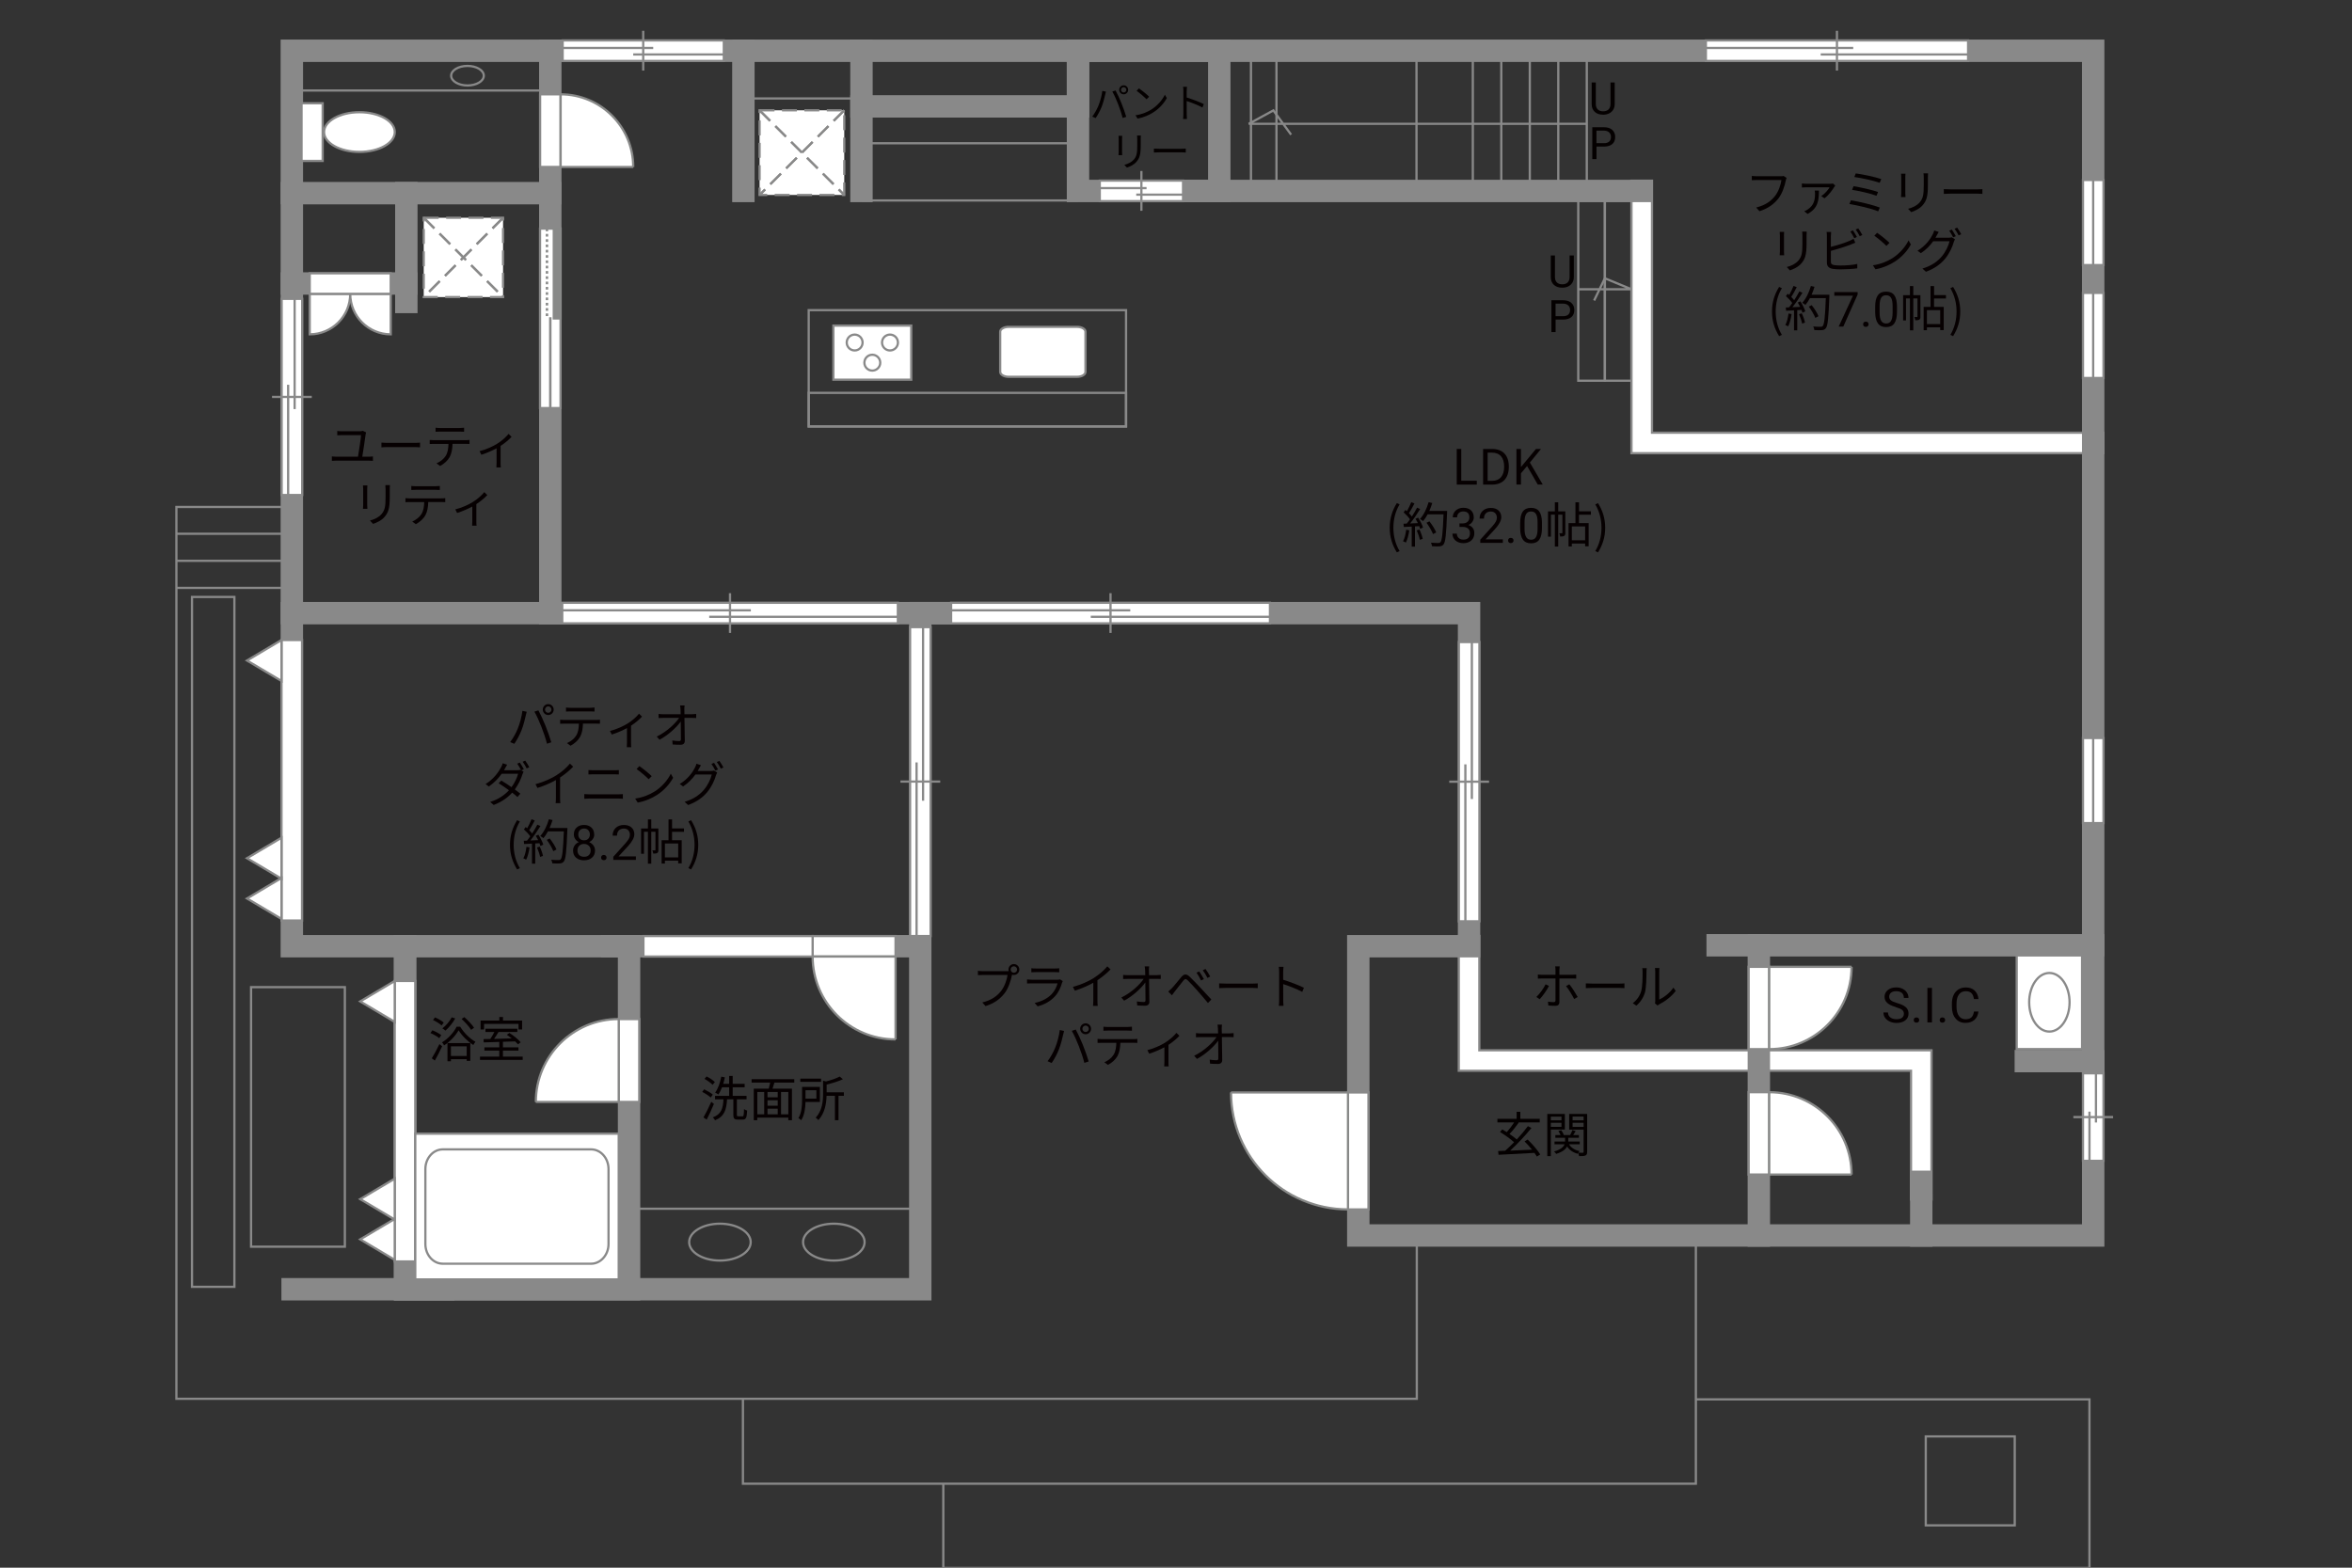 <?xml version="1.0" encoding="UTF-8"?><svg xmlns="http://www.w3.org/2000/svg" viewBox="0 0 630 420"><rect x="0" y="0" width="630" height="420" fill="#333333" stroke="none"/><defs><style>.cls-1{fill:#040000;}.cls-2{fill:#060001;}.cls-3,.cls-4,.cls-5,.cls-6{fill:#fff;}.cls-7{fill:#888988;}.cls-8,.cls-9,.cls-4,.cls-5,.cls-10,.cls-6{stroke-width:.6px;}.cls-8,.cls-9,.cls-11,.cls-12,.cls-10,.cls-13,.cls-14{fill:none;}.cls-8,.cls-9,.cls-6{stroke-dasharray:0 0 4 2;}.cls-8,.cls-5,.cls-11,.cls-10,.cls-14,.cls-6{stroke:#898989;}.cls-9{stroke:#898988;}.cls-4,.cls-12,.cls-13{stroke:#888988;}.cls-11,.cls-12,.cls-13{stroke-width:.65px;}.cls-13{stroke-dasharray:0 0 0 0 .71 0 0 .71;}.cls-14{stroke-linecap:square;stroke-width:6px;}</style></defs><g id="kan"><line class="cls-10" x1="425.03" y1="51.16" x2="425.03" y2="13.6"/><line class="cls-10" x1="417.4" y1="51.16" x2="417.4" y2="13.6"/><line class="cls-10" x1="409.77" y1="51.16" x2="409.77" y2="13.6"/><line class="cls-10" x1="402.13" y1="51.16" x2="402.13" y2="13.6"/><line class="cls-10" x1="394.5" y1="51.16" x2="394.5" y2="13.6"/><polyline class="cls-10" points="425.03 33.17 334.5 33.17 341.08 29.58 345.83 36.08"/><rect class="cls-10" x="335.08" y="13.6" width="6.83" height="36.15"/><line class="cls-10" x1="379.42" y1="49.17" x2="379.42" y2="15"/><rect class="cls-10" x="429.88" y="53.75" width="7.12" height="48.25"/><rect class="cls-10" x="422.75" y="53.75" width="7.12" height="48.25"/><polyline class="cls-10" points="422.75 77.5 437 77.5 429.88 74.56 427 80.5"/><polyline class="cls-10" points="379.5 331 379.5 374.75 47.25 374.75 47.25 135.82 78.17 135.82"/><line class="cls-10" x1="47.25" y1="143" x2="78.17" y2="143"/><line class="cls-10" x1="47.25" y1="150.25" x2="78.17" y2="150.25"/><line class="cls-10" x1="47.25" y1="157.5" x2="78.17" y2="157.5"/><rect class="cls-10" x="51.43" y="159.93" width="11.35" height="184.82"/><rect class="cls-10" x="67.25" y="264.47" width="25.12" height="69.53"/><polyline class="cls-10" points="199 374.75 199 397.5 454.25 397.5 454.25 331"/><polyline class="cls-10" points="454.25 374.9 559.67 374.9 559.67 420.07 252.67 420.07 252.67 397.5"/><line class="cls-10" x1="168.5" y1="323.83" x2="246.5" y2="323.83"/><rect class="cls-10" x="216.62" y="83.09" width="85" height="31.16"/><rect class="cls-10" x="216.62" y="105.25" width="85" height="9"/><line class="cls-10" x1="288.75" y1="53.71" x2="230.75" y2="53.71"/><line class="cls-10" x1="288.75" y1="38.38" x2="233.27" y2="38.38"/><line class="cls-10" x1="230.75" y1="26.38" x2="199.12" y2="26.38"/><line class="cls-10" x1="79.5" y1="24.25" x2="147.4" y2="24.25"/><rect class="cls-10" x="515.83" y="384.83" width="23.83" height="23.83"/></g><g id="_外壁"><polygon class="cls-5" points="437 121.42 437 48.41 442.5 48.41 442.5 115.92 560.67 115.92 563.42 115.92 563.42 121.42 437 121.42 437 121.42"/><polygon class="cls-5" points="511.87 321.37 511.87 286.87 390.75 286.87 390.75 250.75 396.25 250.75 396.25 281.38 517.37 281.38 517.37 318.62 517.38 321.37 511.87 321.37 511.87 321.37"/><polygon class="cls-14" points="78.17 13.6 78.17 253.5 108.5 253.5 108.5 345.4 246.5 345.4 246.5 164.27 393.5 164.27 393.5 253.5 363.83 253.5 363.83 331 560.67 331 560.67 13.6 78.17 13.6"/><line class="cls-14" x1="118.75" y1="345.4" x2="78.38" y2="345.4"/><rect class="cls-14" x="108.5" y="253.5" width="60" height="91.9"/><line class="cls-14" x1="164" y1="253.5" x2="244.17" y2="253.5"/><line class="cls-14" x1="252" y1="164.27" x2="78.17" y2="164.27"/><line class="cls-14" x1="147.4" y1="164.27" x2="147.4" y2="13.6"/><line class="cls-14" x1="147.4" y1="51.75" x2="78.17" y2="51.75"/><line class="cls-14" x1="108.84" y1="51.75" x2="108.84" y2="80.9"/><line class="cls-14" x1="108.84" y1="75.95" x2="78.17" y2="75.95"/><line class="cls-14" x1="199.12" y1="51.16" x2="199.12" y2="13.6"/><line class="cls-14" x1="230.75" y1="51.16" x2="230.75" y2="13.6"/><polyline class="cls-14" points="230.75 28.5 288.75 28.5 288.75 13.6"/><rect class="cls-14" x="288.75" y="13.6" width="37.84" height="37.56"/><line class="cls-14" x1="315.5" y1="51.16" x2="439.75" y2="51.16"/><line class="cls-14" x1="460.09" y1="253.25" x2="560.67" y2="253.25"/><line class="cls-14" x1="471.12" y1="253.25" x2="471.12" y2="331"/><line class="cls-14" x1="514.62" y1="316.62" x2="514.62" y2="331"/><line class="cls-14" x1="542.63" y1="284.28" x2="560.67" y2="284.28"/></g><g id="_建距"><polygon class="cls-5" points="560.67 197.72 557.94 197.72 557.94 220.52 563.44 220.52 563.44 197.72 560.67 197.72"/><line class="cls-10" x1="560.67" y1="220.52" x2="560.67" y2="197.72"/><polygon class="cls-5" points="560.67 78.47 557.94 78.47 557.94 101.27 563.44 101.27 563.44 78.47 560.67 78.47"/><line class="cls-10" x1="560.67" y1="101.27" x2="560.67" y2="78.47"/><polygon class="cls-5" points="560.67 48.22 557.94 48.22 557.94 71.02 563.44 71.02 563.44 48.22 560.67 48.22"/><line class="cls-10" x1="560.67" y1="71.02" x2="560.67" y2="48.22"/><polygon class="cls-5" points="147.4 44.73 144.67 44.73 144.67 25.27 150.17 25.27 150.17 44.73 147.4 44.73"/><path class="cls-4" d="m169.62,44.73h-19.45v-19.46c10.74,0,19.45,8.71,19.45,19.46"/><polygon class="cls-5" points="239.88 253.5 239.88 250.77 217.67 250.77 217.67 256.27 239.88 256.27 239.88 253.5"/><path class="cls-4" d="m239.88,278.47v-22.2h-22.21c0,12.26,9.94,22.2,22.21,22.2"/><polygon class="cls-5" points="217.67 253.5 217.67 250.77 172.34 250.77 172.34 256.27 217.67 256.27 217.67 253.5"/><polygon class="cls-5" points="168.5 295.22 171.23 295.22 171.23 273.02 165.73 273.02 165.73 295.22 168.5 295.22"/><path class="cls-4" d="m143.53,295.22h22.2v-22.21c-12.26,0-22.2,9.94-22.2,22.21"/><polygon class="cls-5" points="363.83 292.68 366.56 292.68 366.56 324.02 361.06 324.02 361.06 292.68 363.83 292.68"/><path class="cls-4" d="m329.74,292.68h31.33v31.33c-17.3,0-31.33-14.02-31.33-31.33"/><polygon class="cls-5" points="471.12 314.67 468.39 314.67 468.39 292.61 473.9 292.61 473.9 314.67 471.12 314.67"/><path class="cls-4" d="m495.96,314.67h-22.06v-22.06c12.18,0,22.06,9.87,22.06,22.06"/><polygon class="cls-5" points="471.12 259.02 468.39 259.02 468.39 281.08 473.9 281.08 473.9 259.02 471.12 259.02"/><path class="cls-4" d="m495.96,259.02h-22.06v22.06c12.18,0,22.06-9.87,22.06-22.06"/><polygon class="cls-5" points="78.17 171.47 80.9 171.47 80.9 246.62 75.4 246.62 75.4 171.47 78.17 171.47"/><polygon class="cls-5" points="75.4 171.47 66.16 176.96 75.4 182.44 75.4 171.47"/><polygon class="cls-5" points="75.4 235.22 66.16 240.71 75.4 246.19 75.4 235.22"/><polygon class="cls-5" points="75.4 224.44 66.16 229.92 75.4 235.41 75.4 224.44"/><polygon class="cls-5" points="108.5 262.81 111.23 262.81 111.23 337.96 105.73 337.96 105.73 262.81 108.5 262.81"/><polygon class="cls-5" points="105.73 262.81 96.49 268.29 105.73 273.78 105.73 262.81"/><polygon class="cls-5" points="105.73 326.56 96.49 332.04 105.73 337.53 105.73 326.56"/><polygon class="cls-5" points="105.73 315.78 96.49 321.26 105.73 326.74 105.73 315.78"/><path class="cls-5" d="m93.81,78.72h-10.85v10.85c5.99,0,10.85-4.86,10.85-10.85Z"/><path class="cls-5" d="m93.81,78.72h10.85v10.85c-5.99,0-10.85-4.86-10.85-10.85Z"/><polygon class="cls-5" points="82.96 75.95 82.96 73.22 104.66 73.22 104.66 78.72 82.96 78.72 82.96 75.95"/><polygon class="cls-5" points="456.93 13.6 456.93 16.33 527.17 16.33 527.17 10.83 456.93 10.83 456.93 13.6"/><line class="cls-10" x1="492.04" y1="8.25" x2="492.04" y2="18.91"/><line class="cls-10" x1="496.4" y1="12.85" x2="456.93" y2="12.85"/><line class="cls-10" x1="527.17" y1="14.59" x2="487.69" y2="14.59"/><polygon class="cls-5" points="294.58 51.16 294.58 53.89 316.89 53.89 316.89 48.39 294.58 48.39 294.58 51.16"/><line class="cls-10" x1="305.73" y1="45.81" x2="305.73" y2="56.47"/><line class="cls-10" x1="307.11" y1="50.4" x2="294.58" y2="50.4"/><line class="cls-10" x1="316.89" y1="52.15" x2="304.35" y2="52.15"/><polygon class="cls-5" points="150.71 13.6 150.71 16.33 193.88 16.33 193.88 10.83 150.71 10.83 150.71 13.6"/><line class="cls-10" x1="172.29" y1="8.25" x2="172.29" y2="18.91"/><line class="cls-10" x1="174.97" y1="12.85" x2="150.71" y2="12.85"/><line class="cls-10" x1="193.88" y1="14.59" x2="169.61" y2="14.59"/><polygon class="cls-5" points="78.17 80.06 75.44 80.06 75.44 132.62 80.94 132.62 80.94 80.06 78.17 80.06"/><line class="cls-10" x1="83.51" y1="106.34" x2="72.86" y2="106.34"/><line class="cls-10" x1="78.92" y1="109.6" x2="78.92" y2="80.06"/><line class="cls-10" x1="77.18" y1="132.62" x2="77.18" y2="103.08"/><polygon class="cls-5" points="150.6 164.27 150.6 167 240.5 167 240.5 161.49 150.6 161.49 150.6 164.27"/><line class="cls-10" x1="195.54" y1="158.92" x2="195.54" y2="169.57"/><line class="cls-10" x1="201.12" y1="163.51" x2="150.6" y2="163.51"/><line class="cls-10" x1="240.5" y1="165.25" x2="189.97" y2="165.25"/><polygon class="cls-5" points="254.76 164.27 254.76 167 340.17 167 340.17 161.49 254.76 161.49 254.76 164.27"/><line class="cls-10" x1="297.46" y1="158.92" x2="297.46" y2="169.57"/><line class="cls-10" x1="302.75" y1="163.51" x2="254.76" y2="163.51"/><line class="cls-10" x1="340.17" y1="165.25" x2="292.17" y2="165.25"/><polygon class="cls-5" points="246.5 168.01 243.77 168.01 243.77 250.77 249.27 250.77 249.27 168.01 246.5 168.01"/><line class="cls-10" x1="251.85" y1="209.39" x2="241.19" y2="209.39"/><line class="cls-10" x1="247.25" y1="214.52" x2="247.25" y2="168.01"/><line class="cls-10" x1="245.51" y1="250.77" x2="245.51" y2="204.26"/><polygon class="cls-5" points="393.5 172.01 390.77 172.01 390.77 246.83 396.27 246.83 396.27 172.01 393.5 172.01"/><line class="cls-10" x1="398.85" y1="209.42" x2="388.19" y2="209.42"/><line class="cls-10" x1="394.25" y1="214.06" x2="394.25" y2="172.01"/><line class="cls-10" x1="392.51" y1="246.83" x2="392.51" y2="204.78"/><polygon class="cls-5" points="560.67 287.55 557.94 287.55 557.94 311 563.44 311 563.44 287.55 560.67 287.55"/><line class="cls-10" x1="566.01" y1="299.28" x2="555.36" y2="299.28"/><line class="cls-10" x1="561.42" y1="300.73" x2="561.42" y2="287.55"/><line class="cls-10" x1="559.68" y1="311" x2="559.68" y2="297.82"/><rect class="cls-5" x="540.19" y="255.97" width="17.51" height="25.09"/><path class="cls-10" d="m548.94,276.37c-2.98,0-5.41-3.51-5.41-7.85s2.42-7.85,5.41-7.85,5.41,3.52,5.41,7.85-2.43,7.85-5.41,7.85Z"/><rect class="cls-5" x="111.23" y="303.72" width="54.5" height="39.05"/><path class="cls-10" d="m163,313.2c0-2.91-2.1-5.27-4.66-5.27h-39.74c-2.56,0-4.66,2.36-4.66,5.27v20.09c0,2.9,2.1,5.27,4.66,5.27h39.74c2.56,0,4.66-2.37,4.66-5.27v-20.09Z"/><path class="cls-10" d="m184.6,332.78c0-2.72,3.69-4.94,8.24-4.94s8.24,2.21,8.24,4.94-3.69,4.94-8.24,4.94-8.24-2.22-8.24-4.94Z"/><path class="cls-10" d="m215.11,332.78c0-2.72,3.69-4.94,8.24-4.94s8.24,2.21,8.24,4.94-3.69,4.94-8.24,4.94-8.24-2.22-8.24-4.94Z"/><rect class="cls-5" x="80.77" y="27.67" width="5.66" height="15.44"/><path class="cls-5" d="m96.28,30.06c-5.23,0-9.48,2.38-9.48,5.32s4.25,5.32,9.48,5.32,9.47-2.38,9.47-5.32-4.24-5.32-9.47-5.32Z"/><path class="cls-10" d="m120.85,20.28c0-1.45,1.96-2.62,4.37-2.62s4.37,1.17,4.37,2.62-1.96,2.62-4.37,2.62-4.37-1.18-4.37-2.62Z"/><rect class="cls-6" x="203.46" y="29.55" width="22.68" height="22.68"/><line class="cls-9" x1="226.14" y1="29.55" x2="203.46" y2="52.23"/><line class="cls-8" x1="226.14" y1="29.55" x2="203.46" y2="52.23"/><line class="cls-9" x1="203.45" y1="29.55" x2="226.14" y2="52.23"/><line class="cls-8" x1="203.45" y1="29.55" x2="226.14" y2="52.23"/><rect class="cls-6" x="113.5" y="58.34" width="21.25" height="21.25"/><line class="cls-9" x1="134.76" y1="58.34" x2="113.5" y2="79.59"/><line class="cls-8" x1="134.76" y1="58.34" x2="113.5" y2="79.59"/><line class="cls-9" x1="113.5" y1="58.34" x2="134.75" y2="79.59"/><line class="cls-8" x1="113.5" y1="58.34" x2="134.75" y2="79.59"/><polygon class="cls-5" points="147.38 61.25 144.65 61.25 144.65 109.33 150.15 109.33 150.15 61.25 147.38 61.25"/><rect class="cls-7" x="148.36" y="61.25" width="1.78" height="24.04"/><rect class="cls-12" x="148.36" y="61.25" width="1.78" height="24.04"/><line class="cls-13" x1="146.51" y1="61.25" x2="146.51" y2="85.29"/><path class="cls-3" d="m147.4,85.29l-.07,24.04.07-24.04Z"/><line class="cls-11" x1="147.4" y1="84.99" x2="147.4" y2="109.39"/><path class="cls-5" d="m290.75,88.88c0-.73-1-1.31-2.24-1.31h-18.35c-1.24,0-2.25.58-2.25,1.31v10.75c0,.72,1.01,1.32,2.25,1.32h18.35c1.24,0,2.24-.59,2.24-1.32v-10.75Z"/><rect class="cls-5" x="223.23" y="87.23" width="20.85" height="14.49"/><path class="cls-5" d="m236.26,91.77c0,1.17.95,2.12,2.13,2.12s2.13-.95,2.13-2.12-.95-2.13-2.13-2.13-2.13.95-2.13,2.13Z"/><path class="cls-5" d="m226.8,91.77c0,1.17.96,2.12,2.13,2.12s2.12-.95,2.12-2.12-.95-2.13-2.12-2.13-2.13.95-2.13,2.13Z"/><path class="cls-5" d="m231.53,97.17c0,1.17.95,2.12,2.12,2.12s2.13-.95,2.13-2.12-.96-2.13-2.13-2.13-2.12.95-2.12,2.13Z"/><path class="cls-2" d="m271.57,258.28c.81,0,1.47.66,1.47,1.47s-.66,1.46-1.47,1.46c-.17,0-.34-.03-.49-.08,0,.04-.01.09-.03.14-.27,1.37-.91,3.46-1.94,4.8-1.18,1.52-2.73,2.73-5.12,3.47l-.88-.97c2.52-.62,3.99-1.73,5.07-3.12.92-1.18,1.53-2.99,1.7-4.24h-6.64c-.52,0-.96.03-1.3.04v-1.16c.36.05.87.09,1.3.09h6.53c.12,0,.26,0,.42-.01-.04-.13-.07-.27-.07-.42,0-.81.65-1.47,1.46-1.47Zm0,2.33c.48,0,.87-.39.87-.86s-.39-.87-.87-.87-.86.39-.86.87.39.86.86.86Z"/><path class="cls-2" d="m284.5,263.21c-.35,1.29-.94,2.64-1.9,3.69-1.36,1.49-2.99,2.26-4.65,2.72l-.81-.92c1.85-.38,3.47-1.21,4.58-2.38.79-.83,1.31-1.94,1.55-2.87h-6.9c-.31,0-.81.01-1.27.04v-1.09c.48.05.92.08,1.27.08h6.85c.3,0,.57-.03.71-.1l.74.47c-.06.12-.14.29-.17.38Zm-7.07-3.74h5.11c.42,0,.87-.01,1.18-.07v1.08c-.31-.03-.75-.04-1.2-.04h-5.1c-.4,0-.82.01-1.17.04v-1.08c.34.05.75.07,1.17.07Z"/><path class="cls-2" d="m293.05,261.96c1.35-.85,2.65-1.98,3.55-3.06l.87.81c-.99,1.03-2.18,2.01-3.51,2.9v5.49c0,.49.03,1.13.08,1.39h-1.27c.04-.25.08-.9.08-1.39v-4.81c-1.37.78-3.15,1.56-4.95,2.12l-.52-1.01c2.25-.61,4.24-1.52,5.68-2.43Z"/><path class="cls-2" d="m307.75,260c0,.3.01.74.03,1.26h2.04c.34,0,.85-.05,1.1-.08v1.09c-.3-.01-.75-.03-1.07-.03h-2.07c.04,1.95.08,4.54.09,6.16,0,.68-.4,1.04-1.18,1.04-.68,0-1.44-.03-2.08-.08l-.09-1.07c.62.1,1.35.16,1.83.16.38,0,.48-.17.48-.52,0-1.04-.01-2.98-.04-4.72-1.08,1.53-3.35,3.64-5.68,4.88l-.75-.84c2.64-1.29,4.95-3.45,5.98-5h-4.28c-.44,0-.82.01-1.22.04v-1.11c.38.04.79.08,1.2.08h4.73c-.01-.52-.03-.96-.04-1.26-.04-.49-.06-.82-.12-1.09h1.21c-.05.36-.08.73-.08,1.09Z"/><path class="cls-2" d="m313.86,264.79c.61-.62,1.74-2.07,2.56-3.03.7-.82,1.31-.96,2.2-.13.79.75,1.9,1.91,2.67,2.73.87.92,2.17,2.34,3.17,3.41l-.9.95c-.92-1.12-2.07-2.44-2.9-3.39-.75-.86-1.96-2.15-2.51-2.68-.51-.49-.75-.44-1.2.09-.62.77-1.7,2.18-2.3,2.91-.26.32-.55.73-.74,1l-.98-.99c.34-.29.57-.52.92-.87Zm8.61-2.47l-.77.35c-.32-.69-.78-1.5-1.21-2.09l.74-.31c.33.47.92,1.44,1.24,2.05Zm1.7-.69l-.75.36c-.34-.69-.81-1.47-1.25-2.05l.73-.34c.35.46.96,1.42,1.27,2.03Z"/><path class="cls-2" d="m328.38,263.52h7.12c.65,0,1.12-.04,1.4-.06v1.27c-.26-.01-.81-.06-1.39-.06h-7.14c-.71,0-1.4.03-1.81.06v-1.27c.39.03,1.08.06,1.81.06Z"/><path class="cls-2" d="m342.63,260.37c0-.36-.03-.95-.1-1.35h1.27c-.04.4-.09.96-.09,1.35v2.12c1.72.52,4.19,1.46,5.55,2.14l-.44,1.11c-1.42-.77-3.67-1.64-5.11-2.09.01,1.95.01,3.91.01,4.29,0,.4.03,1.11.08,1.53h-1.26c.07-.42.09-1.05.09-1.53v-7.57Z"/><path class="cls-2" d="m283.86,275.95l1.16.25c-.08.29-.18.66-.23.94-.18.82-.64,2.74-1.18,4.07-.48,1.2-1.18,2.54-1.91,3.58l-1.1-.47c.82-1.08,1.55-2.44,2-3.54.56-1.34,1.1-3.32,1.27-4.82Zm3.24.22l1.05-.35c.52.94,1.35,2.73,1.9,4.11.53,1.29,1.22,3.28,1.56,4.45l-1.16.38c-.32-1.33-.92-3.08-1.47-4.47-.52-1.34-1.31-3.15-1.89-4.11Zm3.69-2.01c.79,0,1.46.66,1.46,1.47s-.66,1.46-1.46,1.46-1.46-.65-1.46-1.46.65-1.47,1.46-1.47Zm0,2.33c.47,0,.86-.39.86-.86s-.39-.87-.86-.87-.86.39-.86.87.38.86.86.86Z"/><path class="cls-2" d="m295.12,278.39h8.52c.27,0,.7-.01,1.01-.07v1.08c-.29-.01-.7-.03-1.01-.03h-3.54c-.04,1.4-.25,2.59-.77,3.55-.47.87-1.46,1.81-2.56,2.38l-.96-.71c1.01-.42,1.95-1.17,2.46-1.99.57-.91.71-2,.75-3.22h-3.9c-.39,0-.77,0-1.13.03v-1.08c.36.04.73.07,1.13.07Zm1.6-3.25h5.27c.36,0,.83-.03,1.21-.08v1.08c-.38-.03-.83-.04-1.21-.04h-5.25c-.43,0-.86.01-1.18.04v-1.08c.36.04.75.08,1.17.08Z"/><path class="cls-2" d="m312.02,279.37c1.24-.75,2.43-1.82,3.09-2.65l.81.78c-.65.71-1.76,1.66-2.94,2.43v4.63c0,.4.01.94.06,1.14h-1.2c.03-.21.05-.74.05-1.14v-3.98c-1.09.58-2.6,1.26-4.07,1.72l-.49-.96c1.72-.4,3.63-1.31,4.68-1.96Z"/><path class="cls-2" d="m327.25,275.6c0,.3.01.74.03,1.26h2.04c.34,0,.84-.05,1.11-.08v1.09c-.3-.01-.75-.03-1.07-.03h-2.07c.04,1.95.08,4.54.09,6.16,0,.68-.4,1.04-1.18,1.04-.68,0-1.44-.03-2.08-.08l-.09-1.07c.62.1,1.35.16,1.83.16.38,0,.48-.17.48-.52,0-1.04-.01-2.98-.04-4.72-1.08,1.53-3.35,3.64-5.68,4.88l-.75-.84c2.64-1.29,4.95-3.45,5.98-5h-4.28c-.44,0-.82.01-1.22.04v-1.11c.38.04.79.08,1.2.08h4.73c-.01-.52-.03-.96-.04-1.26-.04-.49-.06-.82-.12-1.09h1.21c-.05.36-.08.73-.08,1.09Z"/></g><g id="_文字"><path class="cls-2" d="m507.78,269.79c-1.04-.3-1.8-.67-2.28-1.11-.48-.44-.71-.98-.71-1.62,0-.73.29-1.33.87-1.81.58-.48,1.34-.71,2.27-.71.63,0,1.2.12,1.7.37.5.25.88.58,1.16,1.02s.41.9.41,1.42h-1.23c0-.56-.18-1-.53-1.32-.36-.32-.86-.48-1.5-.48-.6,0-1.07.13-1.41.4-.34.27-.5.63-.5,1.1,0,.38.16.7.48.96.32.26.86.5,1.63.72.77.22,1.37.45,1.8.71.43.26.76.56.96.91.21.35.31.76.31,1.23,0,.75-.29,1.35-.88,1.8-.58.45-1.37.68-2.34.68-.63,0-1.23-.12-1.78-.37s-.97-.58-1.27-1c-.3-.42-.45-.9-.45-1.44h1.22c0,.56.21,1,.62,1.32.41.32.96.49,1.65.49.64,0,1.14-.13,1.48-.39.34-.26.51-.62.51-1.07s-.16-.8-.48-1.05c-.32-.25-.89-.49-1.73-.73Z"/><path class="cls-2" d="m512.61,273.29c0-.2.06-.37.18-.51.12-.13.3-.2.54-.2s.42.07.55.2c.12.14.19.3.19.51s-.06.36-.19.49c-.12.13-.31.2-.55.2s-.42-.07-.54-.2c-.12-.13-.18-.29-.18-.49Z"/><path class="cls-2" d="m517.49,273.91h-1.22v-9.24h1.22v9.24Z"/><path class="cls-2" d="m519.56,273.29c0-.2.06-.37.18-.51.12-.13.3-.2.54-.2s.42.07.55.2c.12.14.19.3.19.51s-.06.36-.19.49c-.12.13-.31.2-.55.2s-.42-.07-.54-.2c-.12-.13-.18-.29-.18-.49Z"/><path class="cls-2" d="m529.94,270.98c-.11.98-.47,1.73-1.08,2.26s-1.42.8-2.42.8c-1.09,0-1.97-.39-2.62-1.17-.66-.78-.99-1.83-.99-3.14v-.89c0-.86.15-1.61.46-2.27.31-.65.74-1.15,1.3-1.5.56-.35,1.21-.52,1.96-.52.98,0,1.77.27,2.36.82.59.55.94,1.31,1.04,2.28h-1.22c-.11-.74-.34-1.27-.69-1.6s-.85-.5-1.48-.5c-.78,0-1.39.29-1.83.86s-.66,1.4-.66,2.46v.9c0,1,.21,1.8.63,2.4.42.59,1,.89,1.76.89.68,0,1.2-.15,1.56-.46.36-.31.6-.84.72-1.6h1.22Z"/><path class="cls-2" d="m390.2,120.28h1.21v8.52h4.16v1.03h-5.37v-9.54Z"/><path class="cls-2" d="m397.26,120.28h2.39c2.92,0,4.5,1.72,4.5,4.75s-1.57,4.8-4.45,4.8h-2.44v-9.54Zm2.29,8.55c2.25,0,3.35-1.4,3.35-3.81s-1.11-3.76-3.35-3.76h-1.08v7.57h1.08Z"/><path class="cls-2" d="m406.19,120.28h1.21v4.8h.04l3.98-4.8h1.35l-2.98,3.64,3.45,5.9h-1.34l-2.86-4.97-1.64,1.95v3.02h-1.21v-9.54Z"/><path class="cls-2" d="m372.24,141.38c0-2.55.71-4.65,1.91-6.59l.74.34c-1.13,1.86-1.66,4.04-1.66,6.25s.53,4.41,1.66,6.25l-.74.35c-1.2-1.95-1.91-4.04-1.91-6.6Z"/><path class="cls-2" d="m377.49,142.07c-.18,1.22-.49,2.47-.92,3.3-.16-.12-.55-.3-.75-.36.43-.79.7-1.95.84-3.09l.83.16Zm2.38-3.37c.53.83,1.11,1.94,1.29,2.64l-.77.36c-.05-.22-.13-.47-.25-.74l-1.13.07v5.41h-.87v-5.36l-2.12.1-.08-.87c.26,0,.56-.01.86-.03.29-.34.58-.73.87-1.16-.4-.58-1.09-1.31-1.7-1.86l.49-.64c.13.1.26.22.39.34.43-.73.88-1.7,1.16-2.42l.86.33c-.44.87-.99,1.91-1.48,2.61.31.31.58.62.79.9.53-.82,1.03-1.66,1.39-2.37l.83.36c-.75,1.22-1.79,2.76-2.69,3.87.65-.03,1.37-.06,2.08-.09-.19-.4-.42-.81-.64-1.16l.71-.31Zm.34,3.16c.38.79.75,1.82.87,2.5l-.77.26c-.12-.68-.48-1.72-.83-2.52l.73-.23Zm7.4-4.49c-.23,5.82-.42,7.84-.95,8.48-.3.38-.58.47-1.08.52-.43.04-1.22.03-2-.03-.03-.27-.13-.69-.31-.95.87.08,1.66.08,1.99.08.25,0,.42-.03.56-.19.43-.44.65-2.42.84-7.49h-4.26c-.36.69-.78,1.31-1.21,1.82-.18-.16-.61-.44-.84-.57,1-1.08,1.83-2.78,2.31-4.5l.98.22c-.22.73-.48,1.44-.79,2.12h4.77v.49Zm-3.76,5.72c-.3-.79-1.03-2.08-1.75-3.03l.78-.38c.73.91,1.51,2.15,1.82,2.96l-.84.44Z"/><path class="cls-2" d="m390.91,140.23h.88c.55,0,.99-.15,1.31-.44s.48-.67.48-1.15c0-1.08-.54-1.62-1.62-1.62-.51,0-.91.15-1.21.43-.3.29-.45.67-.45,1.15h-1.17c0-.73.27-1.34.8-1.83.54-.48,1.22-.73,2.04-.73.87,0,1.56.23,2.05.69s.74,1.1.74,1.92c0,.4-.13.79-.39,1.17-.26.38-.61.66-1.06.84.51.16.9.43,1.18.8.28.37.42.83.42,1.36,0,.83-.27,1.49-.81,1.97-.54.49-1.25.73-2.11.73s-1.57-.23-2.12-.7-.82-1.09-.82-1.86h1.18c0,.49.16.88.48,1.17s.74.44,1.28.44c.57,0,1-.15,1.3-.44.3-.3.45-.72.45-1.28s-.17-.95-.5-1.24-.81-.44-1.43-.44h-.88v-.96Z"/><path class="cls-2" d="m402.56,145.43h-6.06v-.84l3.2-3.55c.47-.54.8-.97.98-1.31.18-.34.27-.68.27-1.04,0-.48-.15-.88-.44-1.19s-.68-.46-1.17-.46c-.58,0-1.04.17-1.36.5-.32.33-.49.79-.49,1.39h-1.17c0-.85.27-1.54.82-2.06s1.28-.79,2.2-.79c.86,0,1.54.23,2.04.68.5.45.75,1.05.75,1.8,0,.91-.58,1.99-1.74,3.25l-2.48,2.69h4.64v.96Z"/><path class="cls-2" d="m403.95,144.81c0-.2.06-.37.18-.51s.3-.2.54-.2.42.07.55.2.19.3.19.51-.06.36-.19.49c-.12.13-.31.2-.55.2s-.42-.07-.54-.2c-.12-.13-.18-.29-.18-.49Z"/><path class="cls-2" d="m413.02,141.49c0,1.38-.23,2.4-.7,3.07s-1.2,1-2.2,1-1.72-.33-2.19-.98c-.47-.65-.72-1.63-.74-2.93v-1.57c0-1.36.23-2.37.7-3.03s1.21-.99,2.21-.99,1.73.32,2.2.96c.47.64.71,1.62.72,2.95v1.52Zm-1.17-1.61c0-.99-.14-1.72-.42-2.17-.28-.45-.72-.68-1.33-.68s-1.04.23-1.31.68c-.28.45-.42,1.15-.43,2.09v1.88c0,1,.15,1.74.44,2.21.29.48.73.71,1.32.71s1.01-.22,1.29-.67.43-1.16.44-2.12v-1.92Z"/><path class="cls-2" d="m419.29,142.75c0,.39-.05.65-.3.81-.25.16-.58.18-1.08.18-.03-.25-.13-.62-.25-.87.35.01.61.01.71,0,.1,0,.13-.03.13-.13v-4.86h-1.12v8.55h-.9v-8.55h-1.05v5.9h-.78v-6.77h1.83v-2.44h.9v2.44h1.9v5.75Zm3.65-4.85v2.25h2.59v6.21h-.94v-.73h-3.56v.77h-.88v-6.25h1.85v-5.58h.95v2.42h3.19v.91h-3.19Zm1.65,3.13h-3.56v3.72h3.56v-3.72Z"/><path class="cls-2" d="m427.31,147.64c1.12-1.85,1.66-4.04,1.66-6.25s-.55-4.39-1.66-6.25l.73-.34c1.21,1.94,1.92,4.04,1.92,6.59s-.71,4.65-1.92,6.6l-.73-.35Z"/><path class="cls-1" d="m478.35,48.3c-.27,1.36-.91,3.46-1.94,4.8-1.18,1.52-2.73,2.73-5.12,3.48l-.88-.98c2.52-.64,3.98-1.74,5.07-3.13.92-1.18,1.52-2.99,1.7-4.24h-6.64c-.52,0-.96.03-1.3.04v-1.14c.36.04.87.08,1.3.08h6.53c.2,0,.44,0,.69-.06l.79.51c-.09.18-.14.4-.2.65Z"/><path class="cls-1" d="m491.33,50.08c-.38.61-1.47,2.24-2.64,3.04l-.85-.59c.92-.56,1.86-1.7,2.24-2.34-.73,0-5.71-.01-6.21-.01-.39,0-.82.03-1.22.05v-1.08c.36.05.83.09,1.22.09h6.42c.2,0,.55-.03.71-.06l.58.55c-.08.09-.19.25-.26.35Zm-7.14,7.24l-.92-.73c.29-.1.6-.23.9-.44,1.75-1.18,2-2.61,2-4.32,0-.25-.04-.51-.08-.77h1.13c-.03,2.77-.29,4.73-3.03,6.25Z"/><path class="cls-1" d="m503.52,55.62l-.44,1c-1.73-.75-5.59-1.62-7.7-1.96l.4-.99c2.18.34,5.96,1.23,7.74,1.95Zm-.47-4.17l-.42,1c-1.51-.6-4.68-1.31-6.53-1.59l.39-.98c1.78.3,4.93.96,6.55,1.56Zm.86-3.48l-.42,1c-1.59-.57-4.99-1.31-6.79-1.55l.38-.96c1.69.21,5.19.94,6.83,1.51Z"/><path class="cls-1" d="m510.35,47.47v4.34c0,.33.03.75.05.99h-1.2c.03-.2.06-.61.06-1v-4.33c0-.23-.03-.69-.05-.94h1.18c-.03.25-.05.62-.05.94Zm6.05.09v2.11c0,3.12-.43,4.15-1.37,5.27-.85,1.01-2.15,1.57-3.09,1.9l-.84-.9c1.2-.3,2.3-.82,3.11-1.73.92-1.08,1.08-2.13,1.08-4.59v-2.05c0-.44-.03-.81-.07-1.13h1.22c-.03.32-.04.69-.04,1.13Z"/><path class="cls-1" d="m522.48,50.73h7.12c.65,0,1.12-.04,1.4-.06v1.27c-.26-.01-.81-.06-1.39-.06h-7.14c-.71,0-1.4.03-1.81.06v-1.27c.39.03,1.08.06,1.81.06Z"/><path class="cls-2" d="m477.85,63.07v4.34c0,.33.03.75.05.99h-1.2c.03-.2.06-.61.06-1v-4.33c0-.23-.03-.69-.05-.94h1.18c-.03.25-.05.62-.05.94Zm6.05.09v2.11c0,3.12-.43,4.15-1.37,5.27-.85,1.01-2.15,1.57-3.09,1.9l-.84-.9c1.2-.3,2.3-.82,3.11-1.73.92-1.08,1.08-2.13,1.08-4.59v-2.05c0-.44-.03-.81-.07-1.13h1.22c-.03.33-.04.69-.04,1.13Z"/><path class="cls-2" d="m490.41,63.2v2.94c1.53-.38,3.59-1,4.94-1.59.39-.17.78-.36,1.14-.58l.46,1.04c-.36.16-.83.36-1.22.51-1.46.58-3.71,1.27-5.32,1.69v2.86c0,.66.27.83.91.96.4.06,1.08.1,1.72.1,1.38,0,3.37-.13,4.45-.42v1.18c-1.13.17-3.08.27-4.5.27-.77,0-1.55-.04-2.08-.13-1-.18-1.56-.64-1.56-1.69v-7.15c0-.31-.03-.75-.08-1.05h1.21c-.04.3-.06.69-.06,1.05Zm6.97.29l-.7.33c-.26-.53-.7-1.31-1.05-1.81l.69-.3c.32.47.79,1.26,1.07,1.78Zm1.46-.53l-.7.32c-.29-.57-.71-1.3-1.08-1.79l.69-.3c.34.48.84,1.29,1.09,1.77Z"/><path class="cls-2" d="m506.88,69.18c2-1.26,3.59-3.19,4.34-4.78l.62,1.1c-.88,1.62-2.4,3.39-4.37,4.63-1.3.82-2.94,1.61-5.11,2.02l-.69-1.07c2.28-.34,3.96-1.13,5.2-1.9Zm-.77-4.12l-.82.82c-.65-.68-2.28-2.07-3.24-2.72l.74-.79c.92.61,2.59,1.96,3.32,2.69Z"/><path class="cls-2" d="m518.73,63.14c-.09.18-.19.36-.3.55h3.52c.35,0,.64-.04.84-.12l.86.52c-.1.18-.23.48-.3.69-.35,1.31-1.14,3.07-2.3,4.49-1.18,1.44-2.74,2.63-5.17,3.54l-.95-.86c2.39-.7,4.02-1.87,5.2-3.26,1-1.18,1.81-2.87,2.07-4.06h-4.38c-.79,1.1-1.87,2.26-3.3,3.2l-.9-.66c2.24-1.34,3.51-3.24,4.08-4.39.13-.23.32-.7.4-1.04l1.2.4c-.21.34-.44.78-.57,1.01Zm5.14.14l-.7.31c-.26-.52-.7-1.31-1.05-1.79l.69-.3c.33.47.79,1.25,1.07,1.78Zm1.46-.53l-.7.31c-.29-.56-.71-1.3-1.08-1.78l.69-.3c.34.48.85,1.29,1.09,1.77Z"/><path class="cls-2" d="m474.64,83.46c0-2.55.71-4.65,1.91-6.59l.74.34c-1.13,1.86-1.66,4.04-1.66,6.25s.53,4.41,1.66,6.25l-.74.35c-1.2-1.95-1.91-4.04-1.91-6.6Z"/><path class="cls-2" d="m479.89,84.14c-.18,1.22-.49,2.47-.92,3.3-.16-.12-.55-.3-.75-.36.43-.79.7-1.95.85-3.09l.83.16Zm2.38-3.37c.53.83,1.1,1.94,1.29,2.64l-.77.36c-.05-.22-.13-.47-.25-.74l-1.13.06v5.41h-.87v-5.36l-2.12.1-.08-.87c.26,0,.56-.01.86-.03.29-.34.58-.73.87-1.16-.4-.58-1.09-1.31-1.7-1.86l.49-.64c.13.1.26.22.39.34.43-.73.88-1.7,1.16-2.42l.86.33c-.44.87-.99,1.91-1.48,2.61.31.31.58.62.79.9.53-.82,1.03-1.66,1.39-2.37l.83.36c-.75,1.22-1.79,2.76-2.69,3.87.65-.03,1.37-.06,2.08-.09-.2-.4-.42-.81-.64-1.16l.71-.31Zm.34,3.16c.38.79.75,1.82.87,2.5l-.77.26c-.12-.68-.48-1.72-.83-2.52l.73-.23Zm7.4-4.48c-.23,5.82-.42,7.84-.95,8.48-.3.38-.58.47-1.08.52-.43.04-1.22.03-2-.03-.03-.27-.13-.69-.31-.95.87.08,1.66.08,1.99.08.25,0,.42-.03.56-.19.43-.44.65-2.42.84-7.49h-4.26c-.36.69-.78,1.31-1.21,1.82-.18-.16-.61-.44-.84-.57,1-1.08,1.83-2.78,2.31-4.5l.97.22c-.22.73-.48,1.44-.79,2.12h4.77v.49Zm-3.76,5.72c-.3-.79-1.03-2.08-1.75-3.03l.78-.38c.73.91,1.51,2.15,1.82,2.96l-.85.44Z"/><path class="cls-2" d="m497.57,78.92l-3.83,8.58h-1.23l3.82-8.28h-5v-.96h6.25v.66Z"/><path class="cls-2" d="m499.05,86.88c0-.2.06-.37.18-.51.12-.14.3-.2.54-.2s.42.07.55.2c.12.14.19.3.19.51s-.06.36-.19.49c-.12.13-.31.2-.55.2s-.42-.07-.54-.2c-.12-.13-.18-.29-.18-.49Z"/><path class="cls-2" d="m508.12,83.56c0,1.38-.24,2.4-.71,3.07-.47.67-1.2,1-2.2,1s-1.72-.33-2.19-.98c-.47-.65-.72-1.63-.74-2.93v-1.57c0-1.36.24-2.37.71-3.03s1.21-.99,2.21-.99,1.73.32,2.2.96c.47.64.71,1.62.72,2.95v1.52Zm-1.17-1.61c0-.99-.14-1.72-.42-2.17-.28-.45-.72-.68-1.33-.68s-1.04.23-1.31.68c-.27.45-.42,1.15-.42,2.09v1.88c0,1,.14,1.74.43,2.21s.73.71,1.32.71,1.01-.22,1.29-.67c.28-.45.43-1.16.44-2.12v-1.92Z"/><path class="cls-2" d="m514.4,84.82c0,.39-.05.65-.3.81-.25.16-.58.18-1.08.18-.03-.25-.13-.62-.25-.87.35.01.61.01.71,0,.1,0,.13-.03.13-.13v-4.86h-1.12v8.55h-.9v-8.55h-1.05v5.9h-.78v-6.77h1.83v-2.44h.9v2.44h1.9v5.75Zm3.65-4.85v2.25h2.59v6.21h-.94v-.73h-3.56v.77h-.88v-6.25h1.85v-5.58h.95v2.42h3.18v.91h-3.18Zm1.65,3.13h-3.56v3.72h3.56v-3.72Z"/><path class="cls-2" d="m522.42,89.71c1.12-1.85,1.66-4.04,1.66-6.25s-.55-4.39-1.66-6.25l.73-.34c1.21,1.94,1.92,4.04,1.92,6.59s-.71,4.65-1.92,6.6l-.73-.35Z"/><path class="cls-1" d="m411.66,309.84c-.17-.29-.38-.62-.64-.97-3.5.2-7.19.38-9.63.51l-.1-1.01c.56-.01,1.2-.04,1.88-.07.74-.65,1.57-1.44,2.39-2.29-.96-.87-2.52-1.98-3.77-2.74l.6-.69c.38.22.79.47,1.21.73.68-.75,1.44-1.77,1.98-2.61h-4.49v-.95h5.15v-1.88h.99v1.88h5.2v.95h-5.79l.16.07c-.73,1.03-1.66,2.21-2.47,3.04.73.49,1.43,1,1.94,1.46,1.12-1.2,2.18-2.46,2.99-3.56l.95.49c-1.62,2-3.83,4.36-5.71,6.07,1.79-.08,3.85-.17,5.86-.26-.62-.78-1.34-1.57-2-2.22l.83-.49c1.3,1.22,2.7,2.89,3.37,3.99l-.9.57Z"/><path class="cls-1" d="m415.4,302.61v7.14h-.95v-11.32h4.71v4.19h-3.76Zm0-3.46v1h2.85v-1h-2.85Zm2.85,2.74v-1.08h-2.85v1.08h2.85Zm6.88,6.7c0,.52-.1.81-.46.98-.32.16-.88.17-1.7.17-.03-.23-.14-.61-.26-.86-.05.08-.1.16-.13.22-1.27-.34-2.22-1.01-2.82-1.95-.38.73-1.2,1.46-2.92,1.99-.12-.18-.38-.48-.57-.65,1.83-.51,2.55-1.25,2.81-1.92h-2.69v-.74h2.83v-1.01h-2.61v-.73h1.39c-.13-.34-.35-.75-.58-1.05l.75-.25c.31.4.61.94.7,1.3h1.69c.22-.4.49-.94.62-1.33l.87.29c-.22.35-.46.73-.66,1.04h1.53v.73h-2.85v1.01h3.07v.74h-2.86c.55.92,1.52,1.56,2.85,1.82-.12.1-.26.27-.38.43.55.03,1.05.03,1.21.01.17,0,.22-.07.22-.25v-5.95h-3.87v-4.2h4.82v10.17Zm-3.9-9.44v1h2.95v-1h-2.95Zm2.95,2.77v-1.11h-2.95v1.11h2.95Z"/><path class="cls-1" d="m412.42,267.71l-.9-.61c.87-.79,1.98-2.34,2.48-3.39l.91.44c-.55,1.11-1.75,2.77-2.5,3.56Zm5.28-7.89v1.34h3.43c.31,0,.74-.03,1.07-.06v1.08c-.35-.03-.74-.04-1.05-.04h-3.45v6.3c0,.68-.33,1.03-1.12,1.03-.55,0-1.31-.03-1.85-.09l-.09-1.03c.57.1,1.16.14,1.5.14s.51-.14.51-.49v-5.86h-3.6c-.4,0-.77.01-1.12.05v-1.11c.36.05.69.08,1.11.08h3.61v-1.34c0-.27-.04-.73-.09-.92h1.22c-.03.18-.08.65-.08.92Zm4.9,7.29l-.96.53c-.51-1.03-1.48-2.64-2.17-3.46l.88-.48c.7.83,1.73,2.47,2.25,3.41Z"/><path class="cls-1" d="m426.6,263.52h7.12c.65,0,1.12-.04,1.4-.06v1.27c-.26-.01-.81-.06-1.39-.06h-7.14c-.71,0-1.4.03-1.81.06v-1.27c.39.03,1.08.06,1.81.06Z"/><path class="cls-1" d="m439.59,265.55c.38-1.18.39-3.78.39-5.23,0-.39-.04-.68-.09-.95h1.2c-.01.16-.07.55-.07.94,0,1.44-.05,4.23-.4,5.53-.39,1.39-1.22,2.67-2.31,3.58l-.97-.66c1.09-.78,1.87-1.94,2.26-3.2Zm3.78,2.54v-7.79c0-.49-.07-.87-.08-.96h1.2c-.01.09-.05.47-.05.96v7.5c1.2-.55,2.79-1.73,3.8-3.2l.61.88c-1.12,1.52-2.92,2.86-4.43,3.6-.21.12-.35.22-.44.3l-.69-.57c.05-.21.09-.47.09-.73Z"/><path class="cls-1" d="m295.27,24.35l.96.2c-.06.24-.15.55-.19.77-.15.68-.53,2.27-.98,3.36-.4.99-.98,2.09-1.58,2.95l-.91-.39c.68-.89,1.28-2.02,1.65-2.92.46-1.11.91-2.74,1.05-3.99Zm2.67.18l.87-.29c.43.77,1.12,2.26,1.57,3.39.44,1.06,1.01,2.71,1.29,3.67l-.96.31c-.27-1.1-.76-2.55-1.21-3.7-.43-1.11-1.08-2.6-1.56-3.39Zm3.05-1.67c.66,0,1.2.55,1.2,1.21s-.55,1.2-1.2,1.2-1.2-.54-1.2-1.2.54-1.21,1.2-1.21Zm0,1.92c.39,0,.71-.32.71-.71s-.32-.72-.71-.72-.71.32-.71.72.31.71.71.71Z"/><path class="cls-1" d="m308.43,29.32c1.65-1.04,2.97-2.63,3.59-3.95l.52.91c-.73,1.34-1.99,2.8-3.61,3.82-1.07.68-2.43,1.33-4.22,1.67l-.57-.88c1.88-.28,3.28-.93,4.3-1.57Zm-.63-3.41l-.68.68c-.54-.56-1.88-1.71-2.67-2.25l.61-.66c.76.5,2.14,1.62,2.74,2.22Z"/><path class="cls-1" d="m316.98,24.37c0-.3-.02-.78-.09-1.12h1.05c-.03.33-.08.79-.08,1.12v1.75c1.42.43,3.46,1.2,4.59,1.77l-.37.91c-1.17-.63-3.03-1.35-4.22-1.73.01,1.61.01,3.23.01,3.54,0,.33.02.91.06,1.27h-1.04c.05-.34.08-.87.08-1.27v-6.25Z"/><path class="cls-1" d="m300.55,37.16v3.59c0,.27.02.62.04.82h-.99c.02-.16.05-.5.05-.83v-3.58c0-.19-.02-.57-.04-.77h.98c-.02.2-.04.52-.04.77Zm5,.08v1.74c0,2.58-.35,3.43-1.13,4.35-.7.84-1.77,1.3-2.56,1.57l-.7-.74c.99-.25,1.9-.68,2.57-1.43.76-.89.89-1.76.89-3.79v-1.7c0-.37-.02-.67-.05-.93h1.01c-.02.27-.03.57-.03.93Z"/><path class="cls-1" d="m310.57,39.86h5.89c.54,0,.92-.03,1.16-.05v1.05c-.21-.01-.67-.05-1.15-.05h-5.9c-.59,0-1.16.02-1.49.05v-1.05c.32.02.89.05,1.49.05Z"/><path class="cls-2" d="m117.66,278.14c-.51-.44-1.52-1.03-2.37-1.38l.53-.73c.82.32,1.86.87,2.38,1.3l-.55.81Zm-2.01,5.4c.58-.92,1.42-2.47,2.05-3.82l.73.58c-.57,1.27-1.31,2.7-1.95,3.83l-.83-.6Zm2.64-8.81c-.48-.46-1.48-1.08-2.3-1.46l.52-.7c.82.35,1.85.92,2.34,1.39l-.56.77Zm4.98.34c.98,1.62,2.6,3.22,4.08,4.03-.19.23-.43.6-.57.87-1.47-.92-3.07-2.51-3.94-3.94-.78,1.39-2.27,3.03-3.89,4.04-.1-.26-.35-.6-.55-.82,1.64-.96,3.19-2.7,3.91-4.19h.95Zm-1.33-2.22c-.68,1.21-1.69,2.46-2.63,3.26-.18-.17-.57-.46-.82-.6.98-.73,1.91-1.85,2.51-2.95l.94.29Zm-2.08,6.6h6.11v4.78h-.96v-.46h-4.23v.55h-.92v-4.88Zm.92.87v2.6h4.23v-2.6h-4.23Zm5.41-4.42c-.49-.81-1.59-2.04-2.55-2.92l.74-.48c.97.86,2.09,2.04,2.6,2.85l-.79.56Z"/><path class="cls-2" d="m140.01,283.08v.87h-11.44v-.87h5.17v-1.62h-3.99v-.86h3.99v-1.46c-1.57.05-3.03.09-4.17.13l-.05-.88c.53-.01,1.14-.01,1.81-.03.38-.56.79-1.27,1.1-1.89h-2.39v-.86h8.54v.86h-5.04c-.36.61-.79,1.29-1.2,1.86,1.46-.04,3.09-.08,4.72-.13-.43-.35-.88-.69-1.3-.98l.69-.48c1.09.69,2.41,1.74,3.02,2.5l-.73.55c-.19-.23-.45-.51-.77-.79-1.08.04-2.18.08-3.25.1v1.5h4.16v.86h-4.16v1.62h5.29Zm-10.36-7.27h-.92v-2.39h5.02v-.96h.98v.96h5.12v2.39h-.96v-1.5h-9.23v1.5Z"/><path class="cls-2" d="m190.36,294.04c-.48-.47-1.47-1.11-2.27-1.51l.53-.69c.79.38,1.81.96,2.31,1.42l-.57.78Zm.87,1.7c-.55,1.37-1.3,2.99-1.94,4.21l-.86-.58c.6-1.03,1.46-2.73,2.09-4.19l.7.56Zm-.35-5.11c-.46-.49-1.4-1.16-2.18-1.59l.57-.65c.78.39,1.74,1.01,2.21,1.5l-.6.74Zm7.98,8.45c.33,0,.39-.27.43-1.95.21.17.58.34.84.4-.09,1.91-.31,2.42-1.18,2.42h-1.31c-.96,0-1.21-.29-1.21-1.29v-4.13h-1.68c-.18,2.77-.69,4.58-3.22,5.6-.1-.23-.38-.6-.6-.77,2.33-.86,2.72-2.42,2.86-4.84h-2.26v-.92h3.78v-2.31h-1.9c-.3.74-.62,1.42-1,1.94-.19-.14-.61-.42-.85-.52.78-1.03,1.33-2.64,1.64-4.26l.96.18c-.12.6-.26,1.18-.44,1.74h1.59v-2.12h.95v2.12h3.2v.92h-3.2v2.31h3.71v.92h-2.59v4.12c0,.36.05.43.38.43h1.1Z"/><path class="cls-2" d="m207.43,290.04c-.16.55-.34,1.13-.51,1.62h5.21v8.46h-.98v-.69h-8.31v.69h-.94v-8.46h4.02c.14-.49.27-1.09.38-1.62h-4.98v-.92h11.43v.92h-5.33Zm-4.58,8.5h1.85v-5.98h-1.85v5.98Zm5.47-5.98h-2.74v1.43h2.74v-1.43Zm0,2.22h-2.74v1.46h2.74v-1.46Zm-2.74,3.76h2.74v-1.51h-2.74v1.51Zm5.58-5.98h-1.95v5.98h1.95v-5.98Z"/><path class="cls-2" d="m215.76,295.22c-.04,1.57-.26,3.55-1.16,4.9-.14-.16-.55-.47-.74-.58.88-1.4.98-3.38.98-4.85v-3.5h4.77v4.03h-3.85Zm4.17-5.38h-5.56v-.87h5.56v.87Zm-4.17,2.24v2.26h2.91v-2.26h-2.91Zm10.27,1.5h-1.43v6.54h-.96v-6.54h-2.24c-.05,2.03-.44,4.64-2.2,6.51-.14-.21-.48-.53-.71-.65,1.79-1.91,1.98-4.5,1.98-6.46v-3.45l.77.2c1.38-.35,2.83-.83,3.68-1.31l.86.71c-1.17.57-2.83,1.07-4.36,1.43v2.08h4.62v.94Z"/><path class="cls-2" d="m97.95,116.28c-.14,1.22-.69,4.69-.91,6.08h1.77c.39,0,.75-.04,1.08-.08v1.18c-.34-.04-.82-.05-1.08-.05h-8.78c-.36,0-.74.01-1.14.05v-1.18c.39.05.78.08,1.14.08h5.86c.23-1.39.78-4.88.82-5.79h-5.12c-.48,0-.83.03-1.25.05v-1.16c.39.05.81.08,1.24.08h4.8c.26,0,.65-.05.81-.12l.87.42c-.05.13-.09.33-.1.43Z"/><path class="cls-2" d="m103.99,118.65h7.12c.65,0,1.12-.04,1.4-.07v1.27c-.26-.01-.81-.07-1.39-.07h-7.14c-.72,0-1.4.03-1.81.07v-1.27c.39.03,1.08.07,1.81.07Z"/><path class="cls-2" d="m116.23,117.92h8.52c.27,0,.7-.01,1.01-.06v1.08c-.29-.01-.7-.03-1.01-.03h-3.54c-.04,1.4-.25,2.59-.77,3.55-.47.87-1.46,1.81-2.56,2.38l-.96-.71c1.01-.42,1.95-1.17,2.46-1.99.57-.91.71-2,.75-3.22h-3.9c-.39,0-.77,0-1.13.03v-1.08c.36.04.73.06,1.13.06Zm1.6-3.25h5.27c.36,0,.83-.03,1.21-.08v1.08c-.38-.03-.83-.04-1.21-.04h-5.25c-.43,0-.86.01-1.18.04v-1.08c.36.04.75.08,1.17.08Z"/><path class="cls-2" d="m133.13,118.9c1.24-.75,2.43-1.82,3.09-2.65l.81.78c-.65.72-1.76,1.66-2.94,2.43v4.63c0,.4.01.94.07,1.14h-1.2c.03-.21.05-.74.05-1.14v-3.98c-1.09.58-2.6,1.26-4.07,1.72l-.49-.96c1.72-.4,3.63-1.31,4.68-1.96Z"/><path class="cls-2" d="m98.36,130.99v4.34c0,.33.03.75.05.99h-1.2c.03-.2.07-.61.07-1v-4.33c0-.23-.03-.69-.05-.94h1.18c-.03.25-.05.62-.05.94Zm6.04.09v2.11c0,3.12-.43,4.15-1.37,5.27-.84,1.01-2.15,1.57-3.09,1.9l-.85-.9c1.2-.3,2.3-.82,3.11-1.73.92-1.08,1.08-2.13,1.08-4.59v-2.05c0-.44-.03-.81-.06-1.13h1.22c-.03.32-.04.69-.04,1.13Z"/><path class="cls-2" d="m109.73,133.52h8.52c.27,0,.7-.01,1.01-.07v1.08c-.29-.01-.7-.03-1.01-.03h-3.54c-.04,1.4-.25,2.59-.77,3.55-.47.87-1.46,1.81-2.56,2.38l-.96-.71c1.01-.42,1.95-1.17,2.46-1.99.57-.91.71-2,.75-3.22h-3.9c-.39,0-.77,0-1.13.03v-1.08c.36.04.73.07,1.13.07Zm1.6-3.25h5.27c.36,0,.83-.03,1.21-.08v1.08c-.38-.03-.83-.04-1.21-.04h-5.25c-.43,0-.86.01-1.18.04v-1.08c.36.04.75.08,1.17.08Z"/><path class="cls-2" d="m126.63,134.5c1.24-.75,2.43-1.82,3.09-2.65l.81.78c-.65.72-1.76,1.66-2.94,2.43v4.63c0,.4.01.94.07,1.14h-1.2c.03-.21.05-.74.05-1.14v-3.98c-1.09.59-2.6,1.26-4.07,1.72l-.49-.96c1.72-.4,3.63-1.31,4.68-1.96Z"/><path class="cls-1" d="m432.51,22.09v5.8c0,.8-.26,1.46-.76,1.97s-1.18.8-2.04.86h-.3c-.93.01-1.68-.24-2.23-.74s-.84-1.2-.84-2.08v-5.81h1.11v5.78c0,.62.17,1.1.51,1.44s.82.51,1.45.51,1.12-.17,1.46-.51.51-.82.51-1.44v-5.78h1.13Z"/><path class="cls-1" d="m427.63,39.28v3.34h-1.12v-8.53h3.15c.93,0,1.67.24,2.19.71s.79,1.11.79,1.89c0,.83-.26,1.47-.78,1.91s-1.26.67-2.22.67h-2.01Zm0-.92h2.02c.6,0,1.06-.14,1.38-.43.32-.28.48-.69.48-1.23s-.16-.92-.48-1.22c-.32-.31-.76-.46-1.32-.48h-2.09v3.35Z"/><path class="cls-1" d="m421.56,68.44v5.8c0,.8-.26,1.46-.76,1.97s-1.18.8-2.04.86h-.3c-.93.01-1.68-.24-2.23-.74s-.84-1.2-.84-2.08v-5.81h1.11v5.78c0,.62.17,1.1.51,1.44s.82.51,1.45.51,1.12-.17,1.46-.51.51-.82.51-1.44v-5.78h1.13Z"/><path class="cls-1" d="m416.68,85.63v3.34h-1.12v-8.53h3.15c.93,0,1.67.24,2.19.71s.79,1.11.79,1.89c0,.83-.26,1.47-.78,1.91s-1.26.67-2.22.67h-2.01Zm0-.92h2.02c.6,0,1.06-.14,1.38-.43.32-.28.48-.69.48-1.23s-.16-.92-.48-1.22c-.32-.31-.76-.46-1.32-.48h-2.09v3.35Z"/><path class="cls-2" d="m139.92,190.44l1.16.25c-.08.29-.18.66-.23.94-.18.82-.64,2.74-1.18,4.07-.48,1.2-1.18,2.54-1.91,3.58l-1.1-.47c.82-1.08,1.55-2.44,2-3.54.56-1.34,1.1-3.32,1.27-4.82Zm3.24.22l1.05-.35c.52.94,1.35,2.73,1.9,4.11.53,1.29,1.22,3.28,1.56,4.45l-1.16.38c-.32-1.33-.92-3.08-1.47-4.47-.52-1.34-1.31-3.15-1.89-4.11Zm3.69-2.02c.79,0,1.46.66,1.46,1.47s-.66,1.46-1.46,1.46-1.46-.65-1.46-1.46.65-1.47,1.46-1.47Zm0,2.33c.47,0,.86-.39.86-.86s-.39-.87-.86-.87-.86.39-.86.87.38.86.86.86Z"/><path class="cls-2" d="m151.17,192.88h8.52c.27,0,.7-.01,1.01-.07v1.08c-.29-.01-.7-.03-1.01-.03h-3.54c-.04,1.4-.25,2.59-.77,3.55-.47.87-1.46,1.81-2.56,2.38l-.96-.71c1.01-.42,1.95-1.17,2.46-1.99.57-.91.71-2,.75-3.22h-3.9c-.39,0-.77,0-1.13.03v-1.08c.36.04.73.07,1.13.07Zm1.6-3.25h5.27c.36,0,.83-.03,1.21-.08v1.08c-.38-.03-.83-.04-1.21-.04h-5.25c-.43,0-.86.01-1.18.04v-1.08c.36.04.75.08,1.17.08Z"/><path class="cls-2" d="m168.07,193.86c1.24-.75,2.43-1.82,3.09-2.65l.81.78c-.65.72-1.76,1.66-2.94,2.43v4.63c0,.4.01.94.06,1.14h-1.2c.03-.21.05-.74.05-1.14v-3.98c-1.09.59-2.6,1.26-4.07,1.72l-.49-.96c1.72-.4,3.63-1.31,4.68-1.96Z"/><path class="cls-2" d="m183.31,190.09c0,.3.01.74.03,1.26h2.04c.34,0,.85-.05,1.1-.08v1.09c-.3-.01-.75-.03-1.07-.03h-2.07c.04,1.95.08,4.54.09,6.16,0,.68-.4,1.04-1.18,1.04-.68,0-1.44-.03-2.08-.08l-.09-1.07c.62.1,1.35.16,1.83.16.38,0,.48-.17.48-.52,0-1.04-.01-2.98-.04-4.72-1.08,1.53-3.35,3.64-5.68,4.88l-.75-.84c2.64-1.29,4.95-3.45,5.98-5.01h-4.28c-.44,0-.82.01-1.22.04v-1.1c.38.04.79.08,1.2.08h4.73c-.01-.52-.03-.96-.04-1.26-.04-.49-.06-.82-.12-1.09h1.21c-.05.36-.08.73-.08,1.09Z"/><path class="cls-2" d="m140.32,206.08l-.69.31.61.36c-.1.18-.23.48-.3.69-.35,1.2-1.07,2.73-2.04,4.06.56.4,1.07.79,1.48,1.13l-.77.9c-.39-.35-.87-.75-1.42-1.17-1.16,1.29-2.76,2.47-4.95,3.3l-.94-.82c2.2-.66,3.87-1.86,5.03-3.12-.92-.68-1.92-1.35-2.76-1.87l.7-.73c.86.49,1.83,1.13,2.74,1.77.85-1.14,1.51-2.54,1.77-3.6h-4.39c-.83,1.16-1.99,2.43-3.45,3.43l-.87-.66c2.24-1.39,3.57-3.35,4.17-4.54.13-.23.34-.69.42-1.03l1.18.38c-.22.34-.46.78-.58,1.03-.08.14-.17.3-.26.46h3.51c.35,0,.65-.04.86-.12l.22.13c-.26-.52-.69-1.29-1.04-1.77l.69-.3c.33.47.79,1.25,1.07,1.78Zm1.46-.53l-.7.31c-.29-.57-.72-1.3-1.08-1.79l.69-.29c.34.47.85,1.29,1.09,1.77Z"/><path class="cls-2" d="m149.11,207.65c1.35-.84,2.65-1.98,3.55-3.06l.87.81c-.99,1.03-2.18,2.02-3.51,2.9v5.49c0,.49.03,1.13.08,1.39h-1.27c.04-.25.08-.9.08-1.39v-4.81c-1.37.78-3.15,1.56-4.95,2.12l-.52-1.01c2.25-.61,4.24-1.52,5.68-2.43Z"/><path class="cls-2" d="m157.87,212.81h7.79c.39,0,.81-.03,1.18-.06v1.25c-.39-.04-.83-.07-1.18-.07h-7.79c-.47,0-.92.04-1.36.07v-1.25c.44.03.9.06,1.36.06Zm1.04-6.45h5.56c.47,0,.92-.01,1.29-.05v1.17c-.36-.03-.86-.04-1.29-.04h-5.56c-.46,0-.88.03-1.29.04v-1.17c.42.03.86.05,1.29.05Z"/><path class="cls-2" d="m175.34,212.06c2-1.26,3.59-3.19,4.34-4.78l.62,1.1c-.88,1.62-2.41,3.39-4.37,4.63-1.3.82-2.94,1.61-5.11,2.01l-.69-1.07c2.28-.34,3.97-1.13,5.2-1.9Zm-.77-4.12l-.82.82c-.65-.68-2.28-2.07-3.24-2.72l.74-.79c.92.61,2.59,1.96,3.31,2.69Z"/><path class="cls-2" d="m187.18,206.01c-.09.18-.19.36-.3.55h3.52c.35,0,.64-.04.84-.12l.86.52c-.1.18-.23.48-.3.69-.35,1.31-1.14,3.07-2.3,4.49-1.18,1.44-2.74,2.63-5.17,3.54l-.95-.86c2.39-.7,4.02-1.87,5.2-3.26,1-1.18,1.81-2.87,2.07-4.06h-4.38c-.79,1.1-1.87,2.26-3.3,3.2l-.9-.66c2.24-1.34,3.51-3.24,4.08-4.39.13-.23.33-.7.4-1.04l1.2.4c-.21.34-.44.78-.57,1.01Zm5.14.14l-.7.31c-.26-.52-.7-1.31-1.05-1.79l.69-.3c.33.47.79,1.25,1.07,1.78Zm1.46-.53l-.7.31c-.29-.56-.72-1.3-1.08-1.78l.69-.3c.34.48.85,1.29,1.09,1.77Z"/><path class="cls-2" d="m136.6,226.33c0-2.55.72-4.65,1.91-6.59l.74.34c-1.13,1.86-1.66,4.04-1.66,6.25s.53,4.41,1.66,6.25l-.74.35c-1.2-1.95-1.91-4.04-1.91-6.6Z"/><path class="cls-2" d="m141.85,227.02c-.18,1.22-.49,2.47-.92,3.3-.16-.12-.55-.3-.75-.36.43-.79.7-1.95.84-3.09l.83.16Zm2.38-3.37c.53.83,1.1,1.94,1.29,2.64l-.77.36c-.05-.22-.13-.47-.25-.74l-1.13.06v5.41h-.87v-5.36l-2.12.1-.08-.87c.26,0,.56-.01.86-.03.29-.34.58-.73.87-1.16-.4-.59-1.09-1.31-1.7-1.86l.49-.64c.13.1.26.22.39.34.43-.73.88-1.7,1.16-2.42l.86.32c-.44.87-.99,1.91-1.48,2.61.31.31.58.62.79.9.53-.82,1.03-1.66,1.39-2.37l.83.36c-.75,1.22-1.79,2.76-2.69,3.87.65-.03,1.37-.07,2.08-.09-.19-.4-.42-.81-.64-1.16l.72-.31Zm.34,3.16c.38.79.75,1.82.87,2.5l-.77.26c-.12-.68-.48-1.72-.83-2.52l.73-.23Zm7.4-4.49c-.23,5.82-.42,7.84-.95,8.48-.3.38-.58.47-1.08.52-.43.04-1.22.03-2-.03-.03-.27-.13-.69-.31-.95.87.08,1.66.08,1.99.08.25,0,.42-.03.56-.2.43-.44.65-2.42.85-7.49h-4.26c-.36.69-.78,1.31-1.21,1.82-.18-.16-.61-.44-.85-.57,1-1.08,1.83-2.78,2.31-4.5l.98.22c-.22.73-.48,1.44-.79,2.12h4.77v.49Zm-3.76,5.72c-.3-.79-1.03-2.08-1.75-3.03l.78-.38c.73.91,1.51,2.15,1.82,2.96l-.85.44Z"/><path class="cls-2" d="m159.17,223.54c0,.46-.12.87-.37,1.23s-.57.64-.99.84c.48.21.86.51,1.15.91s.42.85.42,1.35c0,.8-.27,1.44-.81,1.91s-1.25.71-2.13.71-1.6-.24-2.14-.71c-.54-.48-.8-1.11-.8-1.91,0-.5.14-.95.41-1.35s.65-.71,1.13-.91c-.41-.2-.73-.48-.97-.84-.24-.36-.36-.77-.36-1.22,0-.78.25-1.4.75-1.85.5-.46,1.16-.69,1.97-.69s1.47.23,1.97.69.75,1.08.75,1.85Zm-.96,4.31c0-.52-.16-.94-.49-1.26s-.76-.49-1.29-.49-.95.16-1.27.48c-.32.32-.48.75-.48,1.27s.16.94.47,1.24.74.45,1.3.45.98-.15,1.29-.45c.31-.3.47-.71.47-1.24Zm-1.76-5.88c-.46,0-.83.14-1.12.43-.29.29-.43.67-.43,1.16s.14.85.42,1.14.66.43,1.13.43.85-.14,1.13-.43.42-.67.42-1.14-.15-.85-.44-1.15-.66-.44-1.11-.44Z"/><path class="cls-2" d="m161.01,229.76c0-.2.06-.37.18-.51.12-.13.3-.2.54-.2s.42.07.55.2c.12.14.19.3.19.51s-.06.36-.19.49-.31.2-.55.2-.42-.07-.54-.2-.18-.29-.18-.49Z"/><path class="cls-2" d="m170.34,230.37h-6.06v-.84l3.2-3.55c.47-.54.8-.97.98-1.31.18-.34.27-.68.27-1.04,0-.48-.15-.88-.44-1.19-.29-.31-.68-.46-1.17-.46-.58,0-1.04.17-1.36.5s-.49.79-.49,1.39h-1.17c0-.85.27-1.54.82-2.06s1.28-.79,2.2-.79c.86,0,1.54.23,2.04.68.5.45.75,1.05.75,1.8,0,.91-.58,1.99-1.74,3.25l-2.48,2.68h4.64v.96Z"/><path class="cls-2" d="m176.36,227.7c0,.39-.05.65-.3.81-.25.16-.58.18-1.08.18-.03-.25-.13-.62-.25-.87.35.01.61.01.71,0,.1,0,.13-.03.13-.13v-4.86h-1.12v8.55h-.9v-8.55h-1.05v5.9h-.78v-6.77h1.83v-2.44h.9v2.44h1.9v5.75Zm3.65-4.85v2.25h2.59v6.21h-.94v-.73h-3.56v.77h-.88v-6.25h1.85v-5.58h.95v2.42h3.19v.91h-3.19Zm1.65,3.13h-3.56v3.72h3.56v-3.72Z"/><path class="cls-2" d="m184.38,232.58c1.12-1.85,1.66-4.04,1.66-6.25s-.55-4.39-1.66-6.25l.73-.34c1.21,1.94,1.92,4.04,1.92,6.59s-.71,4.65-1.92,6.6l-.73-.35Z"/></g></svg>